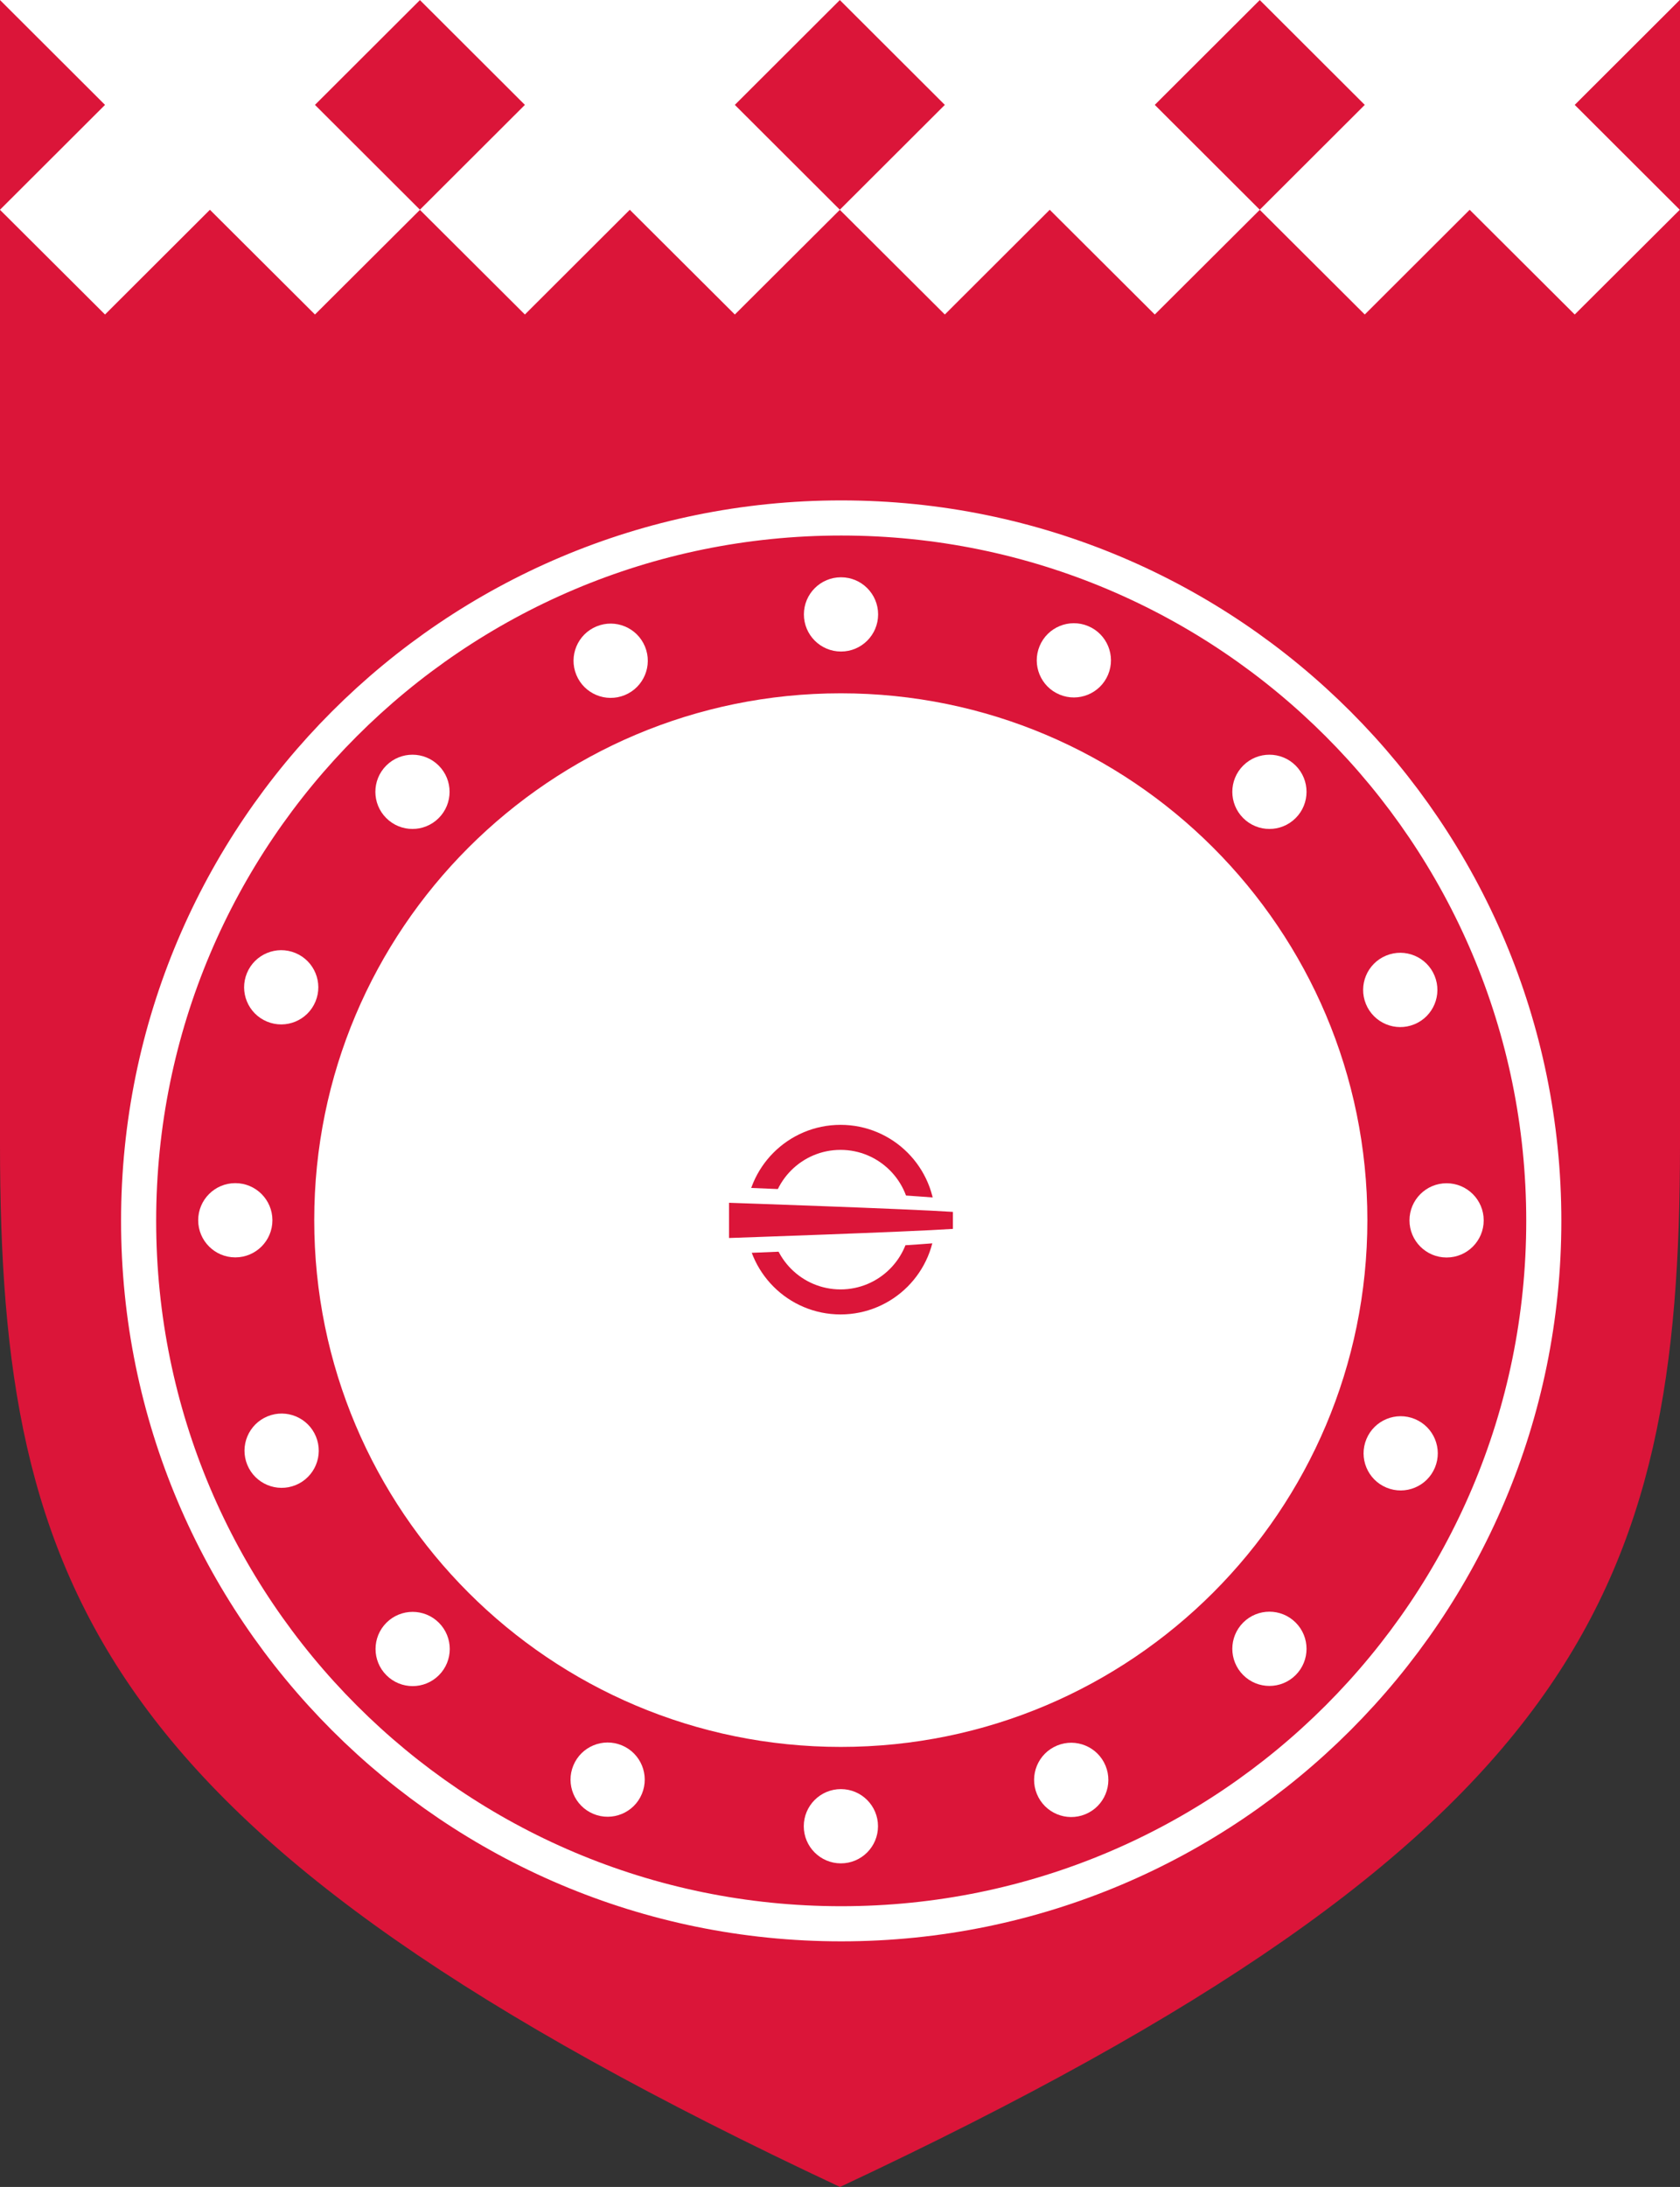 <?xml version="1.0" encoding="UTF-8" standalone="no"?>
<!-- Created with Inkscape (http://www.inkscape.org/) -->

<svg
   xmlns:dc="http://purl.org/dc/elements/1.1/"
   xmlns:cc="http://creativecommons.org/ns#"
   xmlns:rdf="http://www.w3.org/1999/02/22-rdf-syntax-ns#"
   xmlns:svg="http://www.w3.org/2000/svg"
   xmlns="http://www.w3.org/2000/svg"
   xmlns:xlink="http://www.w3.org/1999/xlink"
   xmlns:sodipodi="http://sodipodi.sourceforge.net/DTD/sodipodi-0.dtd"
   xmlns:inkscape="http://www.inkscape.org/namespaces/inkscape"
   width="335"
   height="435.894"
   id="svg2"
   version="1.1"
   inkscape:version="0.48.5 r10040"
   sodipodi:docname="setomaa.svg">
  <rect width="100%" height="100%" fill="#333333" stroke="none"/>
  <defs
     id="defs4" />
  <sodipodi:namedview
     id="base"
     pagecolor="#f6f3f1"
     bordercolor="#666666"
     borderopacity="1.0"
     inkscape:pageopacity="0"
     inkscape:pageshadow="2"
     inkscape:zoom="1.4"
     inkscape:cx="58.717532"
     inkscape:cy="236.70035"
     inkscape:document-units="px"
     inkscape:current-layer="layer1"
     showgrid="false"
     showborder="true"
     inkscape:window-width="1920"
     inkscape:window-height="1017"
     inkscape:window-x="-8"
     inkscape:window-y="-8"
     inkscape:window-maximized="1"
     inkscape:object-nodes="true"
     inkscape:snap-smooth-nodes="true"
     fit-margin-top="0"
     fit-margin-left="0"
     fit-margin-right="0"
     fit-margin-bottom="0"
     inkscape:showpageshadow="false">
    <inkscape:grid
       type="xygrid"
       id="grid2993"
       empspacing="5"
       visible="true"
       enabled="true"
       snapvisiblegridlinesonly="true"
       originx="-72.311px"
       originy="-492.334px" />
  </sodipodi:namedview>
  <g
     inkscape:label="Layer 1"
     inkscape:groupmode="layer"
     id="layer1"
     transform="translate(-72.311,-124.134)">
    <path
       inkscape:connector-curvature="0"
       id="path2997"
       d="m 407.311,124.134 c 0,0 0,139.045 0,228.1 0,89.055 -19.706,138.53 -167.5,207.794 C 92.016,490.763 72.311,441.288 72.311,352.233 c 0,-89.055 -3e-6,-228.1 -3e-6,-228.1 z"
       style="color:#000000;fill:#db1539;fill-opacity:1;stroke:none;stroke-width:1;marker:none;visibility:visible;display:inline;overflow:visible;enable-background:accumulate"
       sodipodi:nodetypes="cscscc" />
    <g
       id="g4109">
      <path
         transform="matrix(1.401,0,0,1.401,-54.159,-182.227)"
         d="m 310,392.362 c 0,55.228 -44.772,100 -100,100 -55.228,0 -100,-44.772 -100,-100 0,-55.228 44.772,-100 100,-100 55.228,0 100,44.772 100,100 z"
         sodipodi:ry="100"
         sodipodi:rx="100"
         sodipodi:cy="392.36218"
         sodipodi:cx="210"
         id="path3263"
         style="color:#000000;fill:none;stroke:#ffffff;stroke-width:4.997;stroke-miterlimit:4;stroke-dasharray:none;marker:none;visibility:visible;display:inline;overflow:visible;enable-background:accumulate"
         sodipodi:type="arc" />
      <path
         sodipodi:type="arc"
         style="color:#000000;fill:#ffffff;stroke:none;stroke-width:6.541;marker:none;visibility:visible;display:inline;overflow:visible;enable-background:accumulate"
         id="path4066"
         sodipodi:cx="210"
         sodipodi:cy="392.36218"
         sodipodi:rx="100"
         sodipodi:ry="100"
         d="m 310,392.362 c 0,55.228 -44.772,100 -100,100 -55.228,0 -100,-44.772 -100,-100 0,-55.228 44.772,-100 100,-100 55.228,0 100,44.772 100,100 z"
         transform="matrix(1.05,0,0,1.05,19.471,-44.659)" />
      <g
         transform="translate(1.239,2.666)"
         id="g4061">
        <path
           transform="matrix(0.164,0,0,0.164,204.241,300.214)"
           d="m 310,392.362 c 0,55.228 -44.772,100 -100,100 -55.228,0 -100,-44.772 -100,-100 0,-55.228 44.772,-100 100,-100 55.228,0 100,44.772 100,100 z"
           sodipodi:ry="100"
           sodipodi:rx="100"
           sodipodi:cy="392.36218"
           sodipodi:cx="210"
           id="path4053"
           style="color:#000000;fill:none;stroke:#db1539;stroke-width:30.417;stroke-miterlimit:4;stroke-opacity:1;stroke-dasharray:none;marker:none;visibility:visible;display:inline;overflow:visible;enable-background:accumulate"
           sodipodi:type="arc" />
        <path
           style="color:#000000;fill:#ffffff;fill-opacity:1;stroke:none;stroke-width:2;marker:none;visibility:visible;display:inline;overflow:visible;enable-background:accumulate"
           d="m 262.955,360.693 c -11.477,-1.387 -48.388,-2.686 -48.388,-2.686 l 0,13.408 c 0,0 36.911,-1.3 48.388,-2.686 z"
           id="path4059"
           inkscape:connector-curvature="0"
           sodipodi:nodetypes="ccccc" />
        <path
           sodipodi:nodetypes="ccccc"
           inkscape:connector-curvature="0"
           id="path4057"
           d="m 261.08,363.016 c -8.533,-0.585 -44.638,-1.814 -44.638,-1.814 l 0,7.018 c 0,0 36.105,-1.229 44.638,-1.814 z"
           style="color:#000000;fill:#db1539;fill-opacity:1;stroke:none;stroke-width:2;marker:none;visibility:visible;display:inline;overflow:visible;enable-background:accumulate" />
      </g>
      <g
         id="g4126">
        <g
           id="g4070"
           inkscape:transform-center-y="-120.78955">
          <path
             transform="matrix(0.074,0,0,0.074,224.471,217.559)"
             d="m 310,392.362 c 0,55.228 -44.772,100 -100,100 -55.228,0 -100,-44.772 -100,-100 0,-55.228 44.772,-100 100,-100 55.228,0 100,44.772 100,100 z"
             sodipodi:ry="100"
             sodipodi:rx="100"
             sodipodi:cy="392.36218"
             sodipodi:cx="210"
             id="path4068"
             style="color:#000000;fill:#ffffff;stroke:none;stroke-width:6.541;marker:none;visibility:visible;display:inline;overflow:visible;enable-background:accumulate"
             sodipodi:type="arc" />
        </g>
        <use
           x="0"
           y="0"
           xlink:href="#g4070"
           id="use4073"
           transform="matrix(0,1,-1,0,607.362,127.362)"
           width="744.094"
           height="1052.362"
           inkscape:transform-center-x="-120.78955" />
        <use
           height="1052.362"
           width="744.094"
           transform="matrix(-1,0,0,-1,480,734.724)"
           id="use4075"
           xlink:href="#g4070"
           y="0"
           x="0"
           inkscape:transform-center-y="120.78955" />
        <use
           x="0"
           y="0"
           xlink:href="#g4070"
           id="use4077"
           transform="matrix(0,-1,1,0,-127.362,607.362)"
           width="744.094"
           height="1052.362"
           inkscape:transform-center-x="120.78955" />
        <use
           inkscape:transform-center-y="-85.411113"
           x="0"
           y="0"
           xlink:href="#g4070"
           id="use4079"
           transform="matrix(-0.707,-0.707,-0.707,0.707,669.47,277.304)"
           width="744.094"
           height="1052.362"
           inkscape:transform-center-x="-85.411114" />
        <use
           inkscape:transform-center-x="-85.411107"
           height="1052.362"
           width="744.094"
           transform="matrix(-0.707,0.707,-0.707,-0.707,669.47,457.421)"
           id="use4081"
           xlink:href="#g4070"
           y="0"
           x="0"
           inkscape:transform-center-y="85.411108" />
        <use
           inkscape:transform-center-y="85.41111"
           x="0"
           y="0"
           xlink:href="#g4070"
           id="use4083"
           transform="matrix(-0.707,-0.707,0.707,-0.707,149.941,796.832)"
           width="744.094"
           height="1052.362"
           inkscape:transform-center-x="85.411109" />
        <use
           inkscape:transform-center-x="85.411111"
           height="1052.362"
           width="744.094"
           transform="matrix(0.707,-0.707,0.707,0.707,-189.47,277.304)"
           id="use4085"
           xlink:href="#g4070"
           y="0"
           x="0"
           inkscape:transform-center-y="-85.411106" />
        <use
           height="1052.362"
           width="744.094"
           transform="matrix(-0.381,-0.925,0.925,-0.381,-8.186,729.244)"
           id="use4137"
           xlink:href="#g4070"
           y="0"
           x="0"
           inkscape:transform-center-y="46.029316"
           inkscape:transform-center-x="111.67554" />
        <use
           x="0"
           y="0"
           xlink:href="#g4070"
           id="use4139"
           transform="matrix(0.925,-0.381,0.381,0.925,-121.882,119.176)"
           width="744.094"
           height="1052.362"
           inkscape:transform-center-x="46.029336"
           inkscape:transform-center-y="-111.67549" />
        <use
           height="1052.362"
           width="744.094"
           transform="matrix(0.381,0.925,-0.925,0.381,488.186,5.48)"
           id="use4141"
           xlink:href="#g4070"
           y="0"
           x="0"
           inkscape:transform-center-x="-111.67551"
           inkscape:transform-center-y="-46.029318" />
        <use
           inkscape:transform-center-x="46.418881"
           height="1052.362"
           width="744.094"
           transform="matrix(0.923,0.384,0.384,-0.923,-122.746,614.284)"
           id="use4143"
           xlink:href="#g4070"
           y="0"
           x="0"
           inkscape:transform-center-y="111.51418" />
        <use
           inkscape:transform-center-y="-46.418862"
           x="0"
           y="0"
           xlink:href="#g4070"
           id="use4145"
           transform="matrix(0.384,-0.923,0.923,0.384,-191.383,447.757)"
           width="744.094"
           height="1052.362"
           inkscape:transform-center-x="111.51415" />
        <use
           inkscape:transform-center-x="-46.418842"
           height="1052.362"
           width="744.094"
           transform="matrix(0.923,0.384,-0.384,0.923,159.605,-64.021)"
           id="use4147"
           xlink:href="#g4070"
           y="0"
           x="0"
           inkscape:transform-center-y="-111.51414" />
        <use
           inkscape:transform-center-y="46.418832"
           x="0"
           y="0"
           xlink:href="#g4070"
           id="use4149"
           transform="matrix(-0.384,0.923,-0.923,-0.384,671.383,286.967)"
           width="744.094"
           height="1052.362"
           inkscape:transform-center-x="-111.51414" />
        <use
           x="0"
           y="0"
           xlink:href="#g4070"
           id="use4151"
           transform="matrix(-0.925,0.381,-0.381,-0.925,601.882,615.549)"
           width="744.094"
           height="1052.362"
           inkscape:transform-center-y="111.67552"
           inkscape:transform-center-x="-46.029283" />
      </g>
      <g
         id="g4252"
         transform="matrix(1.002,0,0,1,-0.154,1.071)">
        <path
           id="rect4153"
           d="M 72.312,123.062 93.219,143.969 72.312,164.875 93.219,185.75 114.094,164.875 135,185.75 155.906,164.875 135,143.969 l 20.906,-20.906 -83.594,0 z"
           style="color:#000000;fill:#ffffff;fill-opacity:1;fill-rule:evenodd;stroke:none;stroke-width:2;marker:none;visibility:visible;display:inline;overflow:visible;enable-background:accumulate"
           inkscape:connector-curvature="0" />
        <path
           inkscape:connector-curvature="0"
           style="color:#000000;fill:#ffffff;fill-opacity:1;fill-rule:evenodd;stroke:none;stroke-width:2;marker:none;visibility:visible;display:inline;overflow:visible;enable-background:accumulate"
           d="m 155.871,123.062 20.906,20.906 -20.906,20.906 20.906,20.875 20.875,-20.875 20.906,20.875 20.906,-20.875 -20.906,-20.906 20.906,-20.906 -83.594,0 z"
           id="path4213" />
        <path
           id="path4226"
           d="m 239.442,123.062 20.906,20.906 -20.906,20.906 20.906,20.875 20.875,-20.875 20.906,20.875 20.906,-20.875 -20.906,-20.906 20.906,-20.906 -83.594,0 z"
           style="color:#000000;fill:#ffffff;fill-opacity:1;fill-rule:evenodd;stroke:none;stroke-width:2;marker:none;visibility:visible;display:inline;overflow:visible;enable-background:accumulate"
           inkscape:connector-curvature="0" />
        <path
           inkscape:connector-curvature="0"
           style="color:#000000;fill:#ffffff;fill-opacity:1;fill-rule:evenodd;stroke:none;stroke-width:2;marker:none;visibility:visible;display:inline;overflow:visible;enable-background:accumulate"
           d="m 323.013,123.062 20.906,20.906 -20.906,20.906 20.906,20.875 20.875,-20.875 20.906,20.875 20.906,-20.875 -20.906,-20.906 20.906,-20.906 -83.594,0 z"
           id="path4239" />
      </g>
    </g>
  </g>
</svg>
